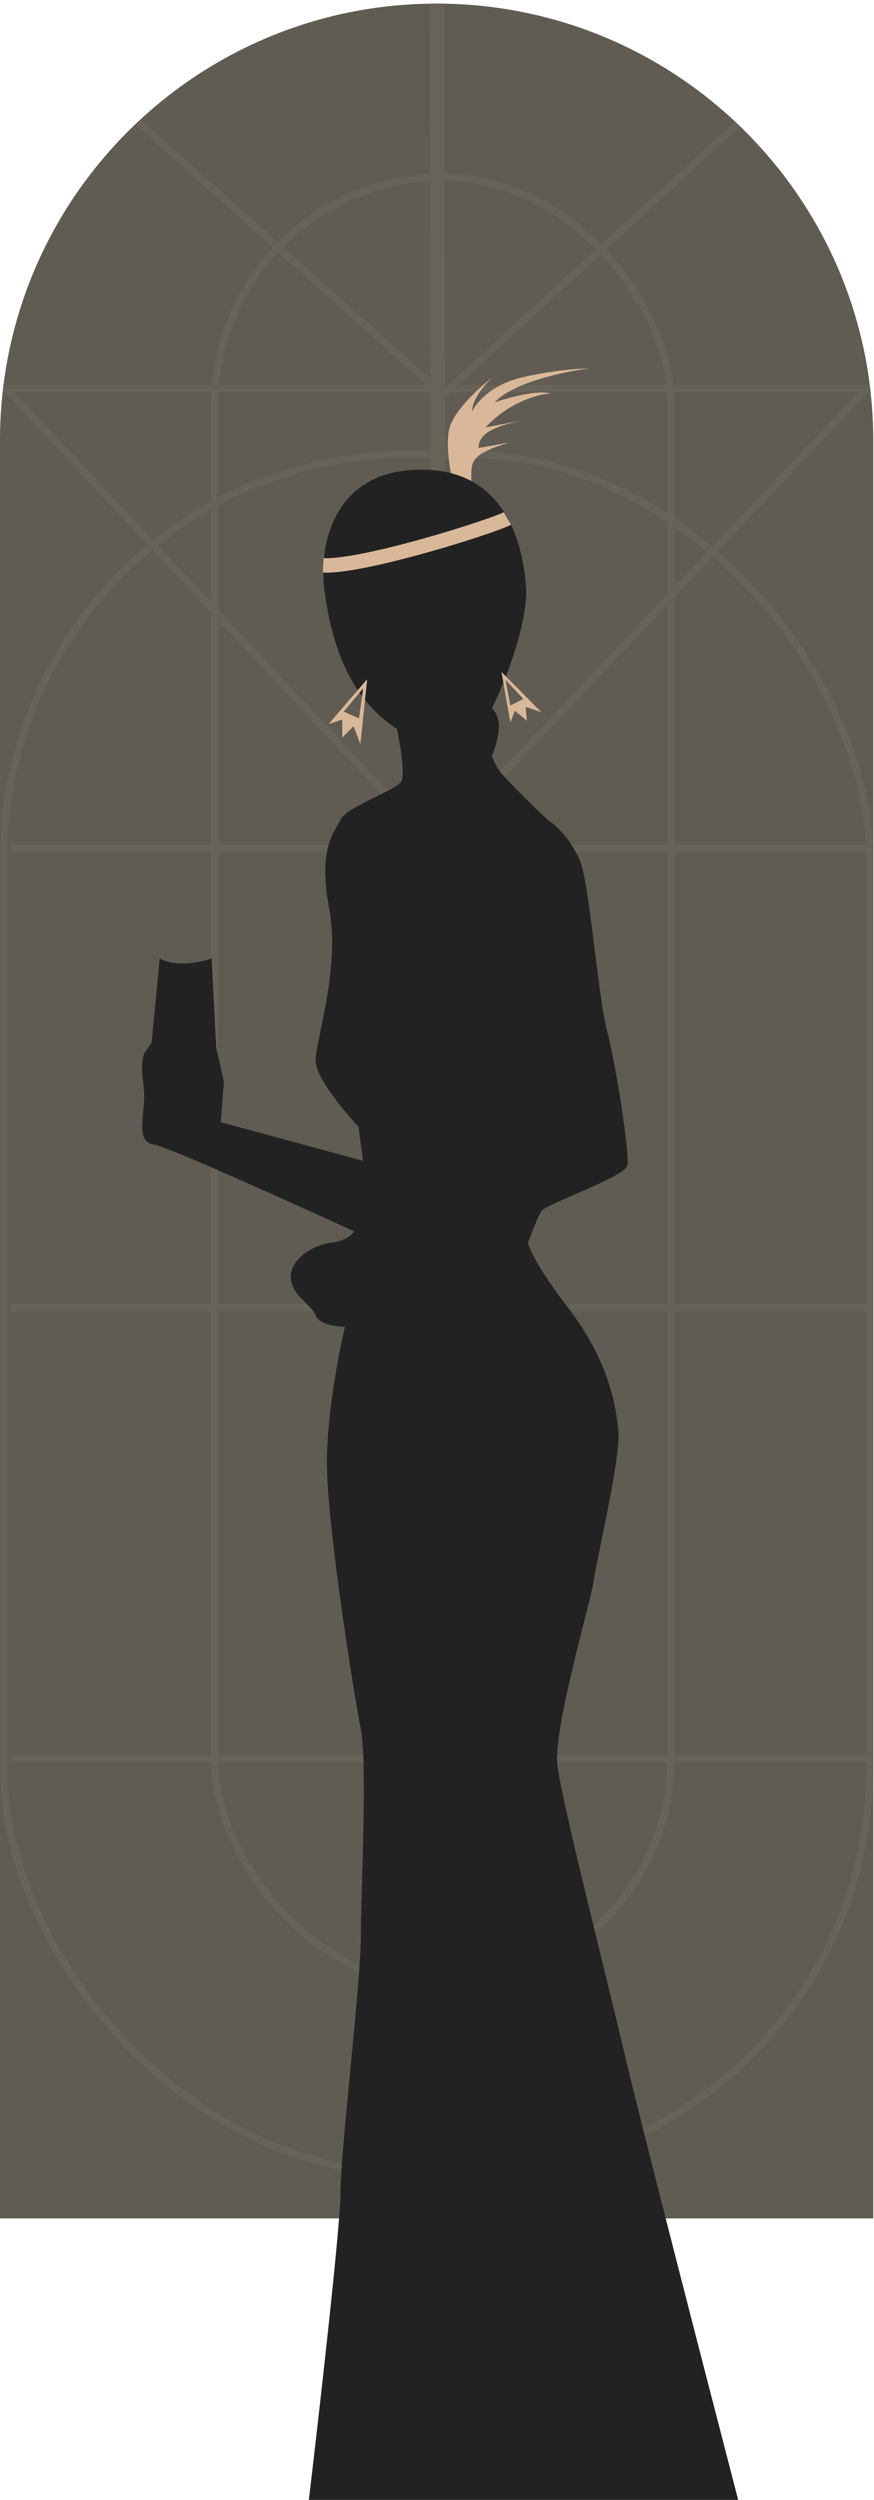<?xml version="1.0" encoding="UTF-8"?> <svg xmlns="http://www.w3.org/2000/svg" width="242" height="692" viewBox="0 0 242 692" fill="none"> <g opacity="0.9"> <path d="M0 121.896C0 55.127 54.127 1 120.896 1V1C187.666 1 241.793 55.127 241.793 121.896V614.076H0V121.896Z" fill="#4F4A40"></path> <path d="M121 1L122.042 603.19" stroke="#585246" stroke-width="4"></path> <path d="M1.146 107.572H240.647" stroke="#585246" stroke-width="2"></path> <path d="M2.865 234.771H241.793" stroke="#585246" stroke-width="2"></path> <path d="M2.865 361.97H241.793" stroke="#585246" stroke-width="2"></path> <path d="M2.865 486.877H241.793" stroke="#585246" stroke-width="2"></path> <rect x="59.441" y="48.983" width="126.345" height="501.066" rx="63.172" stroke="#585246" stroke-width="2"></rect> <rect x="1" y="125.761" width="239.793" height="475.856" rx="112" stroke="#585246" stroke-width="2"></rect> <path d="M1.719 107.572L120.323 234.198L240 107.5" stroke="#585246" stroke-width="2"></path> <path d="M38.5 34L122.615 109.291L204 34.5" stroke="#585246" stroke-width="2"></path> </g> <path d="M124.512 118.305C123.023 123.322 125.133 133.356 126.375 137.746L130.1 139C130.307 137.955 130.5 135.514 130.5 131.5C130.5 127.486 131 125.5 141 122.5L132.5 124C132.5 118.983 139.825 117.469 144.377 116.424L134.445 118.305C140.901 111.281 149.136 109.107 152.447 108.898C148.474 107.895 140.446 110.153 136.928 111.407C141.894 105.888 156.379 102.836 163 102C160.31 102 152.82 102.502 144.377 104.508C135.935 106.515 131.755 111.616 130.72 113.915C130.72 110.403 134.445 106.181 136.307 104.508C132.996 107.017 126.002 113.288 124.512 118.305Z" fill="#D9B899"></path> <path d="M145.581 161.481C146.582 172.054 139.741 188.962 136.195 196.094C136.612 196.304 137.572 197.353 138.072 199.87C138.573 202.387 137.029 207.212 136.195 209.31C136.404 209.939 137.071 211.576 138.072 213.086C139.324 214.974 149.96 225.672 152.463 227.56C154.966 229.448 158.094 232.595 160.597 238.259C163.1 243.923 165.603 276.018 168.105 285.458C170.608 294.898 174.362 319.441 173.737 322.588C173.111 325.735 151.212 333.286 149.96 335.174C148.959 336.685 147.04 341.677 146.206 343.985C146.415 345.453 148.959 351.159 157.469 362.235C168.105 376.08 170.608 388.667 171.234 396.219C171.86 403.771 164.977 432.719 164.351 437.754C163.726 442.788 153.089 478.66 154.34 488.729C155.592 498.798 167.48 545.368 173.111 569.282C177.616 588.414 195.845 659.065 204.396 692H85.514C88.434 667.456 94.273 616.104 94.273 607.042C94.273 595.714 99.905 548.515 99.905 536.557C99.905 524.6 101.782 488.1 99.905 478.66C98.028 469.22 90.519 422.021 90.519 405.029C90.519 391.436 93.856 374.192 95.525 367.27C93.231 367.27 88.392 366.64 87.391 364.123C86.14 360.977 80.508 358.459 80.508 353.425C80.508 348.39 86.765 344.614 91.771 343.985C95.775 343.481 97.611 341.677 98.028 340.838C81.134 333.077 46.471 317.427 42.967 316.924C38.587 316.295 39.212 312.519 39.838 305.596C40.339 300.058 38.499 297 39.838 291.751L41.999 288.605L44.218 265.32C48.723 267.837 55.689 266.368 58.609 265.32L59.86 289.863L61.999 299.5L61.112 310.631L100.531 321.329L99.279 311.889C95.316 307.694 87.391 298.17 87.391 293.639C87.391 287.975 94.274 267.837 91.145 251.475C88.017 235.112 92.397 230.707 94.274 226.931C96.151 223.155 109.916 218.75 111.167 216.232C112.168 214.219 110.75 205.744 109.916 201.758C96.151 192.948 91.771 177.215 89.894 163.999C88.017 150.783 92.397 130.645 115.547 130.015C138.698 129.386 144.329 148.266 145.581 161.481Z" fill="#222222"></path> <path d="M89.5 156.5C101 157 137 145.5 140.5 143.5" stroke="#D9B899" stroke-width="4" stroke-linejoin="bevel"></path> <path fill-rule="evenodd" clip-rule="evenodd" d="M101.667 188L91 200.414L94.765 199.172V204.138L97.902 201.034L99.784 206L101.667 188ZM99.407 198.86L100.547 190.554L95.156 196.975L99.407 198.86Z" fill="#D9B899"></path> <path fill-rule="evenodd" clip-rule="evenodd" d="M138.857 186L141.314 199.961L142.55 196.758L145.876 199.485L145.52 195.679L149.88 197.145L138.857 186ZM144.891 193.477L139.954 188.153L141.294 195.289L144.891 193.477Z" fill="#D9B899"></path> </svg> 